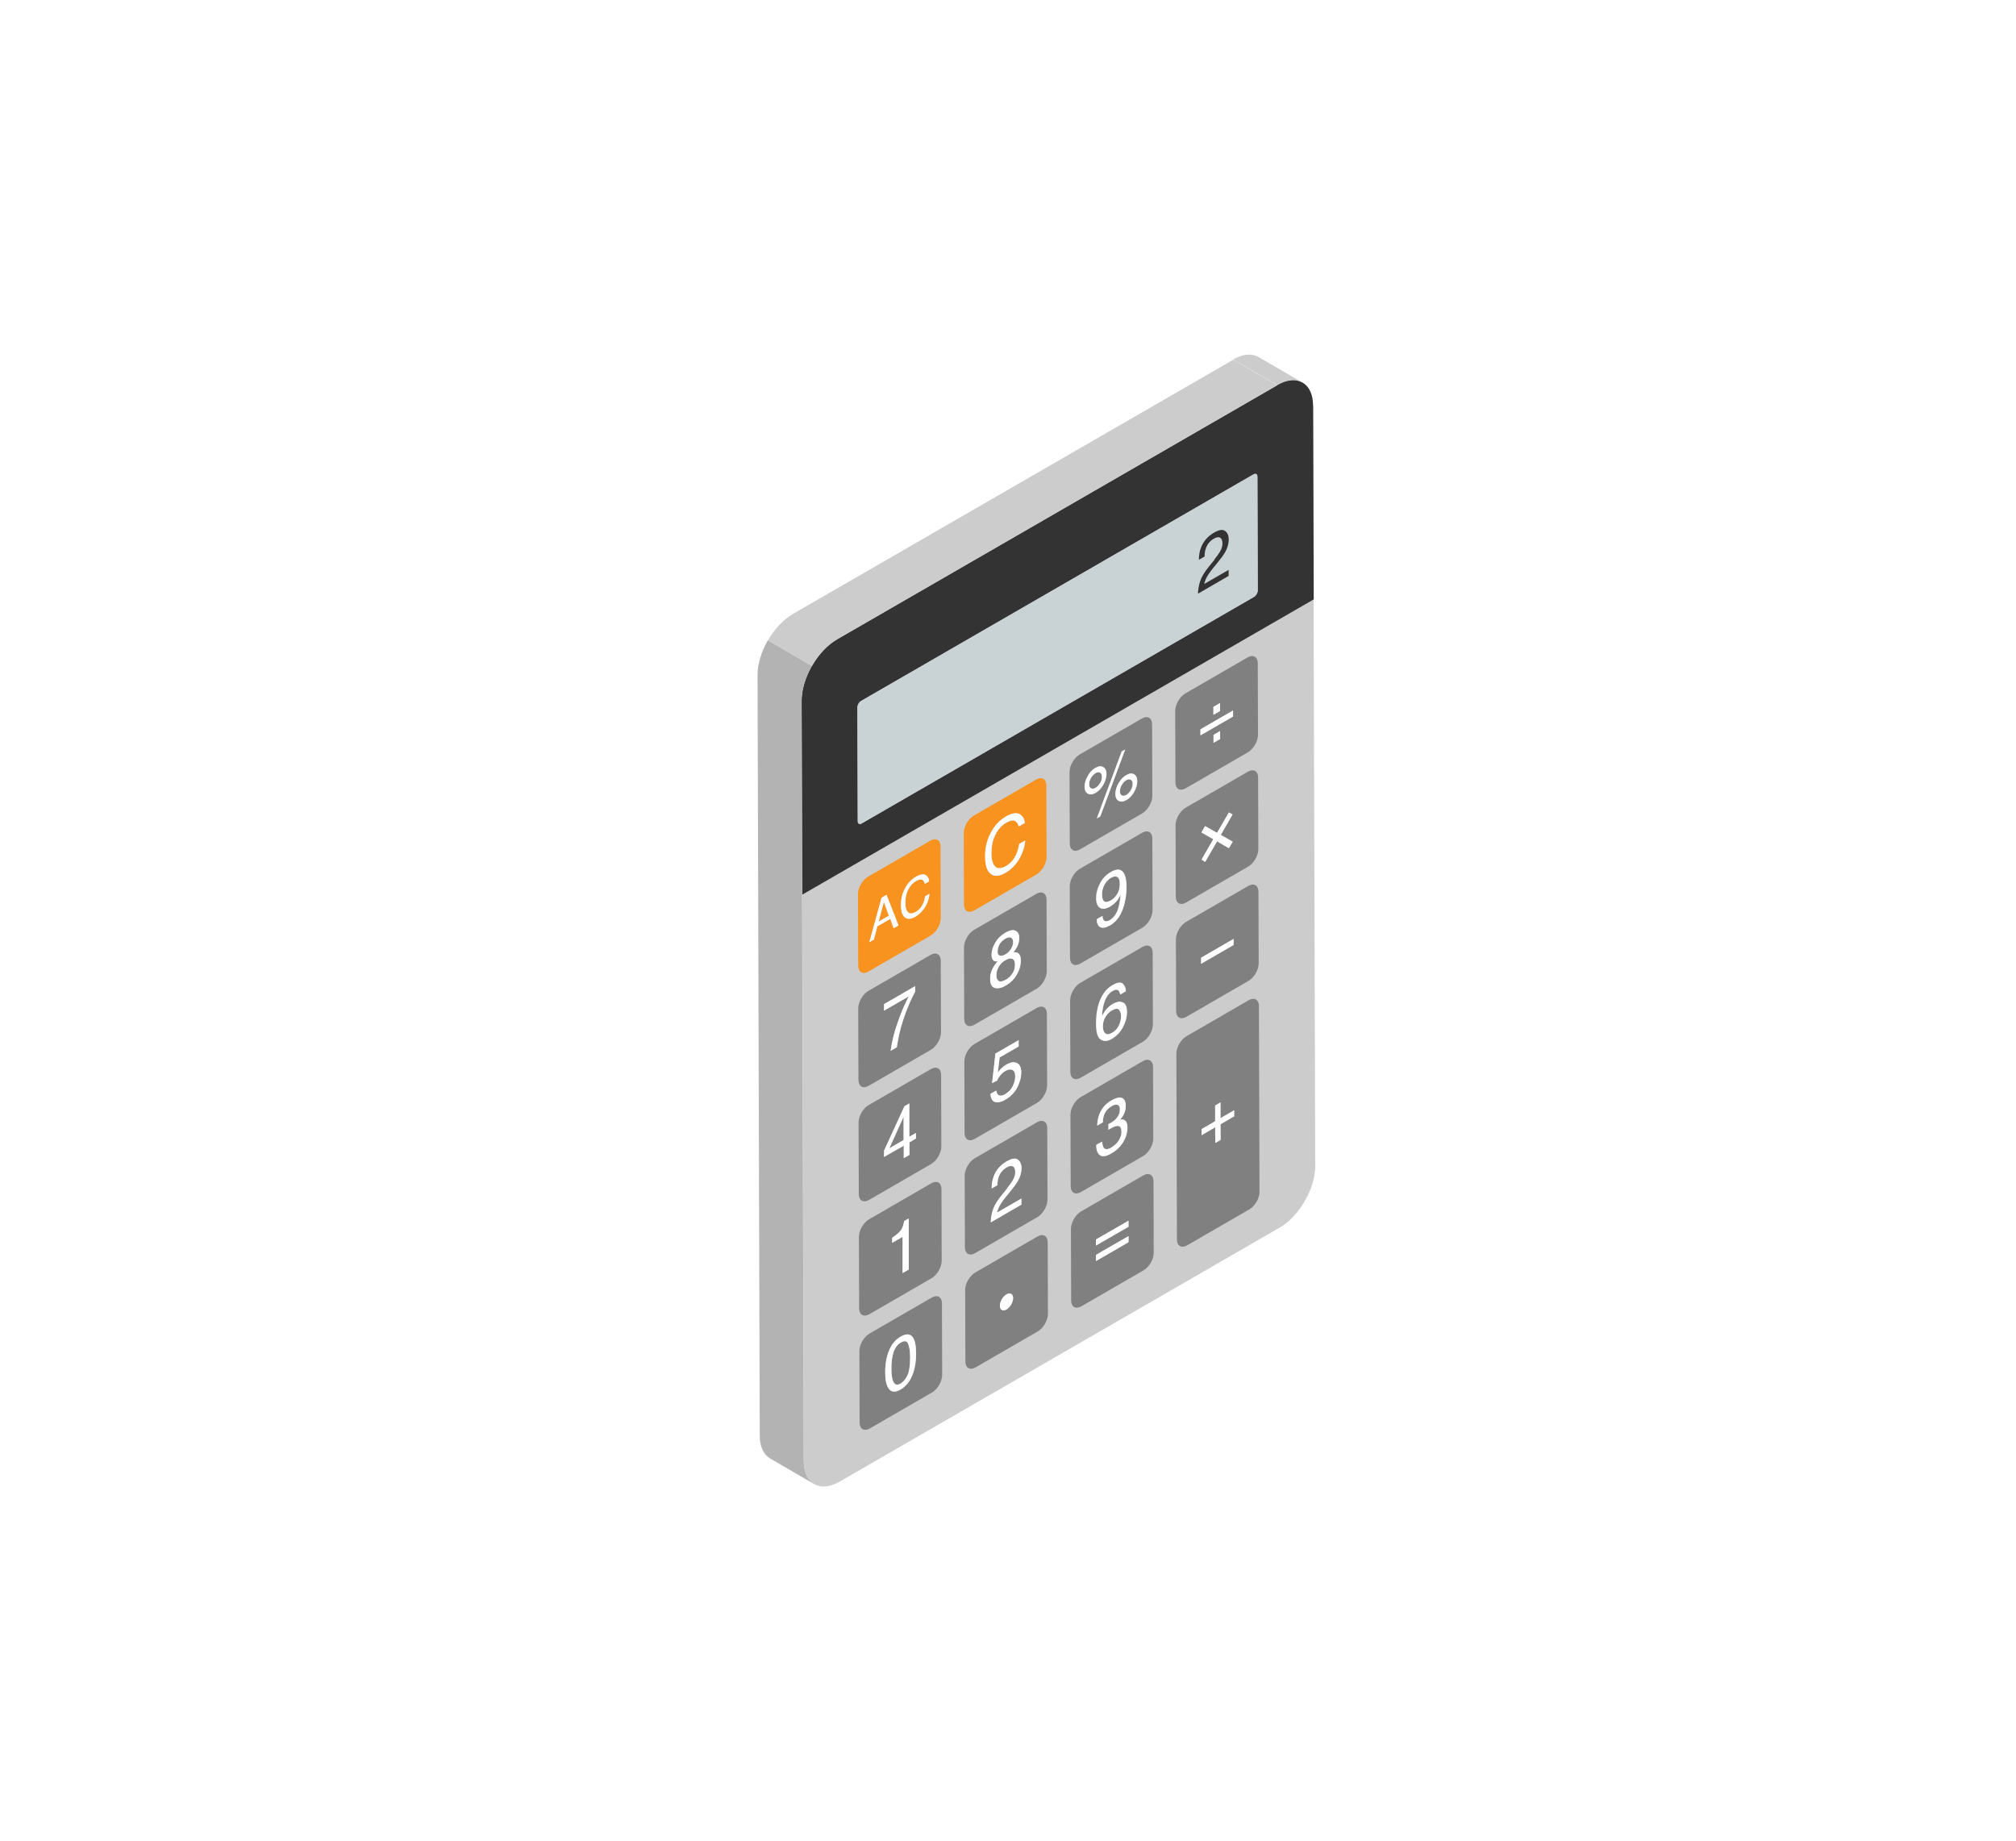 <?xml version="1.0" encoding="UTF-8"?>
<svg id="_レイヤー_2" data-name="レイヤー 2" xmlns="http://www.w3.org/2000/svg" viewBox="0 0 173.62 158.57">
  <defs>
    <style>
      .cls-1 {
        fill: #c9d3d6;
      }

      .cls-2 {
        fill: #fff;
      }

      .cls-3 {
        fill: none;
      }

      .cls-4 {
        fill: #333;
      }

      .cls-5 {
        fill: #ccc;
      }

      .cls-6 {
        fill: #b3b3b3;
      }

      .cls-7 {
        fill: #f7931e;
      }

      .cls-8 {
        fill: gray;
      }
    </style>
  </defs>
  <g id="_レイヤー_1-2" data-name="レイヤー 1">
    <g>
      <g>
        <path class="cls-5" d="M108.39,30.75l3.79,2.2c-.56-.32-1.33-.28-2.19.21l-3.79-2.2c.85-.49,1.63-.54,2.19-.21Z"/>
        <g>
          <path class="cls-5" d="M110,33.17c1.7-.98,3.08-.19,3.08,1.76l.19,65.48c0,1.95-1.37,4.33-3.06,5.31l-37.9,21.88c-1.7.98-3.08.19-3.08-1.76l-.19-65.48c0-1.95,1.37-4.33,3.06-5.31l37.9-21.88Z"/>
          <g>
            <path class="cls-4" d="M113.08,34.93c0-1.95-1.39-2.74-3.08-1.76l-37.9,21.88c-1.7.98-3.07,3.36-3.06,5.31l.05,16.69,44.05-25.43-.05-16.69ZM107.99,51.41l-33.79,19.51c-.18.1-.33.02-.33-.19l-.03-9.81c0-.21.14-.46.33-.56l33.79-19.51c.18-.1.33-.02.33.19l.03,9.81c0,.21-.15.46-.33.56Z"/>
            <path class="cls-1" d="M107.96,40.85l-33.79,19.51c-.18.1-.33.36-.33.56l.03,9.81c0,.21.15.29.33.19l33.79-19.51c.18-.1.33-.36.33-.56l-.03-9.81c0-.21-.15-.29-.33-.19Z"/>
            <path class="cls-8" d="M102.11,67.89l5.36-3.1c.48-.28.87-.95.87-1.51l-.02-6.16c0-.55-.39-.78-.88-.5l-5.36,3.1c-.48.28-.87.95-.87,1.51l.02,6.16c0,.55.39.78.88.5ZM104.51,63.97v-.68s.57-.33.57-.33v.68s-.57.33-.57.33ZM105.07,60.55v.68s-.57.33-.57.33v-.68s.57-.33.57-.33ZM106.19,61.19v.52s-2.8,1.62-2.8,1.62v-.52s2.8-1.62,2.8-1.62Z"/>
            <polygon class="cls-2" points="106.19 61.71 106.19 61.19 103.38 62.81 103.38 63.33 106.19 61.71"/>
            <polygon class="cls-2" points="104.51 63.29 104.51 63.97 105.08 63.64 105.07 62.96 104.51 63.29"/>
            <polygon class="cls-2" points="105.07 61.23 105.07 60.55 104.5 60.87 104.5 61.56 105.07 61.23"/>
            <path class="cls-8" d="M102.14,77.73l5.36-3.1c.48-.28.87-.95.87-1.51l-.02-6.16c0-.55-.39-.78-.88-.5l-5.36,3.1c-.48.28-.87.95-.87,1.51l.02,6.16c0,.55.39.78.88.5ZM103.79,71.15l1.03.58,1.02-1.76.32.17-1.02,1.76,1.03.58-.33.56-1.02-.59-1.02,1.76-.32-.19,1.01-1.76-1.02-.59.32-.55Z"/>
            <polygon class="cls-2" points="103.48 74.04 103.79 74.23 104.81 72.46 105.83 73.05 106.16 72.49 105.13 71.91 106.15 70.14 105.83 69.97 104.81 71.73 103.79 71.15 103.47 71.7 104.49 72.28 103.48 74.04"/>
            <path class="cls-8" d="M102.17,87.57l5.36-3.1c.48-.28.87-.95.87-1.51l-.02-6.16c0-.55-.39-.78-.88-.5l-5.36,3.1c-.48.28-.87.95-.87,1.51l.02,6.16c0,.55.39.78.88.5ZM106.24,80.86v.52s-2.8,1.62-2.8,1.62v-.52s2.8-1.62,2.8-1.62Z"/>
            <polygon class="cls-2" points="106.24 81.38 106.24 80.86 103.44 82.48 103.44 83 106.24 81.38"/>
            <path class="cls-8" d="M107.54,86.14l-5.36,3.1c-.48.28-.87.95-.87,1.51l.05,16c0,.55.39.78.88.5l5.36-3.1c.48-.28.87-.95.87-1.51l-.05-16c0-.55-.39-.78-.88-.5ZM105.12,98.17l-.46.27v-1.35s-1.18.68-1.18.68v-.52s1.17-.68,1.17-.68v-1.36s.46-.27.46-.27v1.36s1.18-.68,1.18-.68v.52s-1.17.68-1.17.68v1.35Z"/>
            <polygon class="cls-2" points="106.28 95.62 105.11 96.3 105.11 94.94 104.65 95.21 104.65 96.56 103.48 97.24 103.48 97.76 104.65 97.08 104.66 98.43 105.12 98.17 105.11 96.82 106.29 96.14 106.28 95.62"/>
            <path class="cls-8" d="M93.96,67.89c.11.06.24.05.39-.04.15-.09.29-.23.39-.41.11-.19.16-.37.16-.54,0-.17-.06-.29-.16-.36-.11-.06-.24-.05-.39.04-.15.09-.28.23-.39.41-.11.19-.16.37-.16.54,0,.18.05.29.16.36Z"/>
            <path class="cls-8" d="M96.44,68.14c0,.18.05.29.16.36.11.06.24.05.39-.04.15-.09.28-.23.39-.41.11-.19.16-.37.16-.54,0-.18-.06-.29-.16-.36-.11-.06-.24-.05-.39.04-.15.09-.28.23-.39.41-.11.19-.16.37-.16.54Z"/>
            <path class="cls-8" d="M93.01,73.15l5.36-3.1c.48-.28.87-.95.87-1.51l-.02-6.16c0-.55-.39-.78-.88-.5l-5.36,3.1c-.48.28-.87.95-.87,1.51l.02,6.16c0,.55.39.78.88.5ZM97.66,66.68c.18.1.28.31.28.6,0,.3-.09.6-.27.92-.18.32-.4.55-.66.7-.26.15-.48.17-.67.07-.18-.1-.28-.31-.28-.6,0-.3.09-.6.27-.92.18-.32.4-.55.66-.7.26-.15.48-.17.66-.07ZM96.9,64.55l-2.14,5.76-.3.17,2.14-5.76.3-.17ZM93.69,66.83c.18-.32.4-.55.66-.7.26-.15.48-.17.67-.07.18.11.28.31.28.6,0,.3-.09.6-.27.92-.18.32-.4.55-.66.7-.26.15-.48.17-.66.07-.18-.1-.28-.31-.28-.6s.09-.6.27-.92Z"/>
            <path class="cls-2" d="M93.69,68.35c.18.1.4.08.66-.07.26-.15.48-.38.66-.7.18-.32.27-.62.27-.92,0-.3-.09-.5-.28-.6-.18-.11-.4-.08-.67.07-.26.15-.48.38-.66.7-.18.32-.27.62-.27.92s.09.5.28.6ZM93.96,66.99c.11-.19.24-.32.39-.41.15-.09.29-.1.39-.04.11.06.16.18.16.36,0,.18-.05.36-.16.54-.11.19-.24.33-.39.41-.15.09-.28.1-.39.04-.11-.06-.16-.18-.16-.36,0-.18.05-.36.16-.54Z"/>
            <polygon class="cls-2" points="94.76 70.31 96.9 64.55 96.6 64.72 94.46 70.48 94.76 70.31"/>
            <path class="cls-2" d="M96.33,67.45c-.18.32-.27.62-.27.92,0,.3.09.5.28.6.18.1.41.08.67-.07.26-.15.48-.38.66-.7.18-.32.27-.62.27-.92,0-.3-.09-.5-.28-.6-.18-.1-.4-.08-.66.07-.26.15-.48.38-.66.7ZM97,67.19c.15-.09.28-.1.39-.04.11.06.16.18.16.36,0,.18-.05.36-.16.54-.11.19-.24.33-.39.41-.15.09-.29.1-.39.04-.11-.06-.16-.18-.16-.36,0-.18.05-.36.16-.54.11-.19.24-.33.39-.41Z"/>
            <path class="cls-7" d="M74.79,83.67l5.36-3.1c.48-.28.87-.95.87-1.51l-.02-6.16c0-.55-.39-.78-.88-.5l-5.36,3.1c-.48.28-.87.95-.87,1.51l.02,6.16c0,.55.39.78.88.5ZM77.91,76.57c.23-.47.56-.82.97-1.06.35-.2.62-.25.82-.15.19.1.3.29.32.55l-.37.21c-.04-.18-.12-.3-.25-.35-.12-.05-.3-.01-.52.12-.27.16-.49.39-.66.72-.17.32-.25.71-.25,1.17,0,.38.08.64.23.79.15.15.38.14.68-.04.28-.16.48-.4.63-.73.08-.17.13-.38.17-.61l.37-.21c-.03.36-.14.71-.32,1.04-.22.4-.52.71-.89.93-.32.19-.59.23-.81.13-.29-.13-.43-.51-.44-1.14,0-.48.11-.93.32-1.36ZM75.92,77.31l.43-.25,1.03,2.64-.42.24-.29-.8-1.11.64-.3,1.14-.39.23,1.05-3.83Z"/>
            <polygon class="cls-7" points="76.12 77.68 75.67 79.36 76.55 78.86 76.12 77.68"/>
            <path class="cls-2" d="M75.56,79.78l1.11-.64.29.8.42-.24-1.03-2.64-.43.25-1.05,3.83.39-.23.3-1.14ZM76.12,77.68l.43,1.18-.88.51.45-1.69Z"/>
            <path class="cls-2" d="M78.03,79.07c.22.1.49.06.81-.13.37-.22.67-.53.89-.93.18-.34.29-.68.32-1.04l-.37.21c-.04.23-.09.44-.17.61-.14.33-.35.57-.63.73-.3.17-.52.18-.68.04-.15-.15-.23-.41-.23-.79,0-.46.08-.85.25-1.17.17-.32.39-.56.66-.72.22-.13.4-.17.52-.12.12.05.21.17.25.35l.37-.21c-.02-.26-.13-.44-.32-.55-.19-.1-.47-.05-.82.15-.41.24-.73.59-.97,1.06-.22.43-.32.88-.32,1.36,0,.63.15,1.01.44,1.14Z"/>
            <path class="cls-8" d="M89.35,106.49l-5.36,3.1c-.48.28-.87.95-.87,1.51l.02,6.16c0,.55.39.78.88.5l5.36-3.1c.48-.28.87-.95.87-1.51l-.02-6.16c0-.55-.39-.78-.88-.5ZM86.68,112.78c-.31.18-.57.04-.57-.32,0-.36.25-.8.57-.98.32-.19.57-.02.57.32,0,.36-.25.8-.57.98Z"/>
            <path class="cls-2" d="M86.68,111.47c-.31.18-.57.62-.57.98,0,.36.26.51.57.32.31-.18.57-.62.57-.98,0-.35-.24-.51-.57-.32Z"/>
            <path class="cls-8" d="M98.46,101.23l-5.36,3.1c-.48.28-.87.95-.87,1.51l.02,6.16c0,.55.39.78.88.5l5.36-3.1c.48-.28.87-.95.87-1.51l-.02-6.16c0-.55-.39-.78-.88-.5ZM94.38,106.75l2.8-1.62v.52s-2.8,1.62-2.8,1.62v-.52ZM94.39,108.6v-.53s2.8-1.62,2.8-1.62v.53s-2.8,1.62-2.8,1.62Z"/>
            <polygon class="cls-2" points="97.19 105.13 94.38 106.75 94.38 107.27 97.19 105.65 97.19 105.13"/>
            <polygon class="cls-2" points="94.39 108.07 94.39 108.6 97.19 106.98 97.19 106.46 94.39 108.07"/>
            <path class="cls-8" d="M80.24,111.75l-5.36,3.1c-.48.28-.87.95-.87,1.51l.02,6.16c0,.55.39.78.88.5l5.36-3.1c.48-.28.87-.95.87-1.51l-.02-6.16c0-.55-.39-.78-.88-.5ZM78.67,118.18c-.22.69-.59,1.19-1.11,1.49-.46.27-.81.23-1.03-.1-.19-.28-.29-.74-.29-1.39,0-.5.05-.97.17-1.39.21-.79.59-1.35,1.15-1.67.5-.29.86-.26,1.08.08.17.27.26.71.26,1.35,0,.6-.07,1.14-.23,1.63Z"/>
            <path class="cls-8" d="M78.21,115.73c-.11-.26-.32-.3-.63-.12-.29.16-.49.44-.63.82-.13.38-.2.88-.19,1.47,0,.45.05.79.13,1.01.13.34.35.42.66.24.25-.15.45-.39.6-.73.15-.34.22-.86.22-1.56,0-.5-.06-.88-.17-1.15Z"/>
            <path class="cls-2" d="M77.55,115.12c-.55.32-.94.88-1.15,1.67-.11.43-.17.89-.17,1.39,0,.65.1,1.11.29,1.39.23.33.57.36,1.03.1.51-.3.88-.79,1.11-1.49.16-.48.23-1.03.23-1.63,0-.63-.09-1.08-.26-1.35-.22-.34-.58-.37-1.08-.08ZM78.16,118.43c-.15.34-.35.58-.6.73-.31.18-.53.1-.66-.24-.08-.23-.13-.56-.13-1.01,0-.6.06-1.09.19-1.47.13-.38.34-.66.63-.82.31-.18.52-.14.63.12.11.26.16.64.17,1.15,0,.7-.07,1.21-.22,1.56Z"/>
            <path class="cls-8" d="M74.87,113.18l5.36-3.1c.48-.28.87-.95.87-1.51l-.02-6.16c0-.55-.39-.78-.88-.5l-5.36,3.1c-.48.28-.87.95-.87,1.51l.02,6.16c0,.55.39.78.88.5ZM77.56,105.98c.14-.17.24-.45.31-.83l.38-.22v4.4s-.5.3-.5.3v-3.13s-.91.52-.91.52v-.43c.35-.24.59-.45.73-.62Z"/>
            <path class="cls-2" d="M77.73,106.51v3.13s.53-.3.53-.3v-4.4s-.39.22-.39.22c-.07.38-.17.66-.31.83-.14.17-.38.38-.73.62v.43s.91-.52.91-.52Z"/>
            <path class="cls-8" d="M83.98,107.92l5.36-3.1c.48-.28.87-.95.87-1.51l-.02-6.16c0-.55-.39-.78-.88-.5l-5.36,3.1c-.48.28-.87.95-.87,1.51l.02,6.16c0,.55.39.78.88.5ZM87.24,100.46c-.13-.07-.31-.05-.54.08-.33.19-.56.47-.69.83-.07.19-.1.43-.11.71l-.49.28c0-.39.07-.74.18-1.05.21-.55.58-.98,1.11-1.28.44-.25.76-.3.97-.15.2.16.31.4.31.74,0,.35-.11.72-.32,1.1-.13.22-.35.52-.67.92l-.37.45c-.18.21-.31.4-.41.56-.18.28-.29.55-.34.79l2.1-1.21v.52s-2.64,1.53-2.64,1.53c.02-.39.08-.76.2-1.11.12-.35.35-.74.7-1.17l.52-.64c.23-.29.39-.51.49-.68.15-.26.22-.49.22-.71,0-.26-.07-.42-.2-.5Z"/>
            <path class="cls-2" d="M86.74,102.35l-.52.64c-.35.43-.58.82-.7,1.17-.12.35-.19.72-.2,1.11l2.64-1.53v-.52s-2.1,1.21-2.1,1.21c.05-.25.16-.51.34-.79.1-.16.24-.34.41-.56l.37-.45c.32-.4.55-.7.67-.92.22-.38.32-.74.32-1.1,0-.34-.1-.58-.31-.74-.2-.16-.53-.11-.97.15-.53.31-.9.73-1.11,1.28-.12.31-.18.66-.18,1.05l.49-.28c0-.28.04-.52.11-.71.13-.36.36-.64.69-.83.22-.13.4-.16.54-.08.13.07.2.24.2.5,0,.22-.07.46-.22.71-.09.16-.25.39-.49.68Z"/>
            <path class="cls-4" d="M104.59,48.21l-.52.64c-.35.43-.58.82-.7,1.17-.12.35-.19.72-.2,1.11l2.64-1.53v-.52s-2.1,1.21-2.1,1.21c.05-.25.16-.51.34-.79.1-.16.24-.34.41-.56l.37-.45c.32-.4.55-.7.67-.92.22-.38.32-.74.32-1.1,0-.34-.1-.58-.31-.74-.2-.16-.53-.11-.97.15-.53.31-.9.73-1.11,1.28-.12.31-.18.66-.18,1.05l.49-.28c0-.28.04-.52.11-.71.13-.36.36-.64.69-.83.22-.13.4-.16.54-.08.13.07.2.24.2.5,0,.22-.07.46-.22.71-.09.16-.25.39-.49.68Z"/>
            <path class="cls-8" d="M93.09,102.66l5.36-3.1c.48-.28.87-.95.87-1.51l-.02-6.16c0-.55-.39-.78-.88-.5l-5.36,3.1c-.48.28-.87.95-.87,1.51l.02,6.16c0,.55.39.78.88.5ZM96.34,96.98c-.16-.03-.39.04-.68.21-.03.02-.07.04-.1.06-.03.02-.07.04-.1.06v-.49s.09-.04.12-.06c.03-.02.07-.04.11-.06.18-.1.33-.22.45-.36.2-.23.31-.5.3-.79,0-.22-.07-.35-.21-.39-.14-.04-.3,0-.48.1-.32.19-.55.44-.67.76-.07.18-.11.39-.11.65l-.48.28c0-.33.06-.64.17-.94.2-.52.54-.93,1.04-1.22.39-.23.7-.3.91-.22.22.08.32.31.33.69,0,.27-.06.53-.19.77-.08.15-.18.29-.31.42.2-.05.36-.02.48.1.11.12.17.31.17.57,0,.42-.12.84-.36,1.24-.24.41-.58.74-1.03.99-.46.26-.79.31-.99.14-.21-.17-.31-.46-.31-.87l.51-.29c.02.27.07.45.14.54.13.16.35.15.68-.04.25-.15.46-.34.61-.59.15-.25.23-.49.23-.74,0-.31-.08-.47-.25-.5Z"/>
            <path class="cls-2" d="M95.74,98.81c-.33.19-.56.2-.68.04-.07-.09-.12-.27-.14-.54l-.51.29c0,.41.1.7.31.87.21.17.54.12.99-.14.44-.26.79-.59,1.03-.99.24-.41.36-.82.36-1.24,0-.26-.06-.45-.17-.57-.11-.12-.27-.15-.48-.1.13-.13.23-.27.31-.42.13-.24.19-.5.19-.77,0-.38-.11-.61-.33-.69-.22-.08-.52,0-.91.22-.5.29-.84.69-1.04,1.22-.11.3-.17.61-.17.94l.48-.28c0-.26.05-.47.11-.65.12-.32.35-.57.67-.76.18-.1.34-.14.48-.1.14.04.21.17.21.39,0,.3-.1.56-.3.79-.12.13-.27.25-.45.36-.04.02-.08.04-.11.06-.03.02-.08.04-.13.06v.49s.07-.04.1-.06c.03-.02.07-.04.1-.06.29-.17.51-.24.68-.21.16.03.24.19.25.5,0,.25-.08.49-.23.74-.15.24-.36.44-.61.59Z"/>
            <path class="cls-8" d="M74.84,103.34l5.36-3.1c.48-.28.87-.95.87-1.51l-.02-6.16c0-.55-.39-.78-.88-.5l-5.36,3.1c-.48.28-.87.95-.87,1.51l.02,6.16c0,.55.39.78.88.5ZM77.9,95.27l.41-.24v2.87s.58-.33.58-.33v.48s-.57.33-.57.33v1.08s-.48.28-.48.28v-1.08s-1.69.97-1.69.97v-.54s1.75-3.83,1.75-3.83Z"/>
            <polygon class="cls-8" points="77.82 96.17 76.59 98.9 77.82 98.18 77.82 96.17"/>
            <path class="cls-2" d="M77.83,98.66v1.08s.49-.28.49-.28v-1.08s.56-.33.56-.33v-.48s-.57.33-.57.33v-2.87s-.42.24-.42.24l-1.76,3.83v.54s1.69-.97,1.69-.97ZM77.82,96.17v2.01s-1.23.71-1.23.71l1.23-2.72Z"/>
            <path class="cls-8" d="M83.95,98.08l5.36-3.1c.48-.28.87-.95.87-1.51l-.02-6.16c0-.55-.39-.78-.88-.5l-5.36,3.1c-.48.28-.87.95-.87,1.51l.02,6.16c0,.55.39.78.88.5ZM87.18,92.14c-.16-.07-.36-.04-.59.09-.17.1-.31.22-.43.36-.12.14-.22.3-.3.48l-.42.21.29-2.55,2-1.15v.54s-1.64.95-1.64.95l-.16,1.32c.09-.13.17-.24.25-.32.14-.15.31-.28.5-.39.35-.2.65-.25.9-.13.25.12.37.38.37.78,0,.42-.11.85-.33,1.3-.22.45-.58.82-1.08,1.1-.31.18-.59.24-.83.18-.24-.06-.38-.3-.41-.7l.5-.29c.03.3.16.44.39.44.12,0,.25-.05.4-.14.29-.17.5-.39.64-.68.14-.29.21-.56.21-.82,0-.31-.08-.5-.25-.57Z"/>
            <path class="cls-2" d="M86.59,94.22c-.15.09-.28.13-.4.14-.22,0-.35-.14-.39-.44l-.5.29c.03.4.17.64.41.7.24.06.52,0,.83-.18.49-.28.85-.65,1.08-1.1.22-.45.34-.88.33-1.3,0-.4-.13-.66-.37-.78-.25-.12-.55-.08-.9.13-.19.11-.35.24-.5.39-.08.09-.17.19-.25.32l.16-1.32,1.64-.95v-.54s-2,1.15-2,1.15l-.29,2.55.42-.21c.08-.18.19-.34.3-.48.12-.14.26-.26.43-.36.23-.13.43-.16.59-.09.17.07.25.27.25.57,0,.26-.07.53-.21.82-.14.29-.35.52-.64.68Z"/>
            <path class="cls-8" d="M95.19,89c.14.11.34.09.59-.06.25-.15.44-.35.57-.62.13-.27.19-.54.19-.8,0-.23-.06-.41-.17-.55-.11-.14-.32-.12-.62.05-.21.12-.39.3-.55.55-.16.25-.23.53-.23.85,0,.28.07.47.22.58Z"/>
            <path class="cls-8" d="M93.06,92.82l5.36-3.1c.48-.28.87-.95.87-1.51l-.02-6.16c0-.55-.39-.78-.88-.5l-5.36,3.1c-.48.28-.87.95-.87,1.51l.02,6.16c0,.55.39.78.88.5ZM94.58,86.68c.22-.86.63-1.46,1.23-1.81.43-.25.73-.29.9-.14.17.16.26.37.26.65l-.48.28c-.03-.16-.08-.27-.14-.33-.12-.12-.29-.11-.53.03-.27.16-.49.42-.64.8-.16.38-.25.84-.26,1.39.11-.25.25-.47.42-.66.15-.17.33-.31.52-.42.32-.19.6-.23.85-.13.24.1.36.38.36.85,0,.4-.11.82-.34,1.26-.23.44-.55.78-.97,1.03-.36.21-.67.23-.93.07-.26-.16-.4-.62-.4-1.36,0-.55.06-1.05.17-1.5Z"/>
            <path class="cls-2" d="M94.81,89.53c.26.16.57.14.93-.07.42-.24.75-.58.97-1.03.23-.44.34-.86.34-1.26,0-.47-.12-.75-.36-.85-.24-.1-.52-.05-.85.13-.19.11-.36.25-.52.42-.17.19-.31.41-.42.66.02-.55.1-1.01.26-1.39.16-.38.37-.65.64-.8.24-.14.41-.15.53-.03.06.06.11.17.14.33l.48-.28c0-.27-.09-.49-.26-.65-.17-.16-.47-.11-.9.14-.59.34-1,.95-1.23,1.81-.12.45-.17.95-.17,1.5,0,.74.13,1.2.4,1.36ZM95.21,87.57c.16-.25.34-.43.55-.55.3-.17.5-.19.62-.05.11.14.17.32.17.55,0,.27-.06.54-.19.8-.13.27-.32.48-.57.62-.25.15-.45.17-.59.06-.14-.11-.21-.3-.22-.58,0-.32.08-.6.23-.85Z"/>
            <path class="cls-8" d="M74.81,93.51l5.36-3.1c.48-.28.87-.95.87-1.51l-.02-6.16c0-.55-.39-.78-.88-.5l-5.36,3.1c-.48.28-.87.95-.87,1.51l.02,6.16c0,.55.39.78.88.5ZM78.82,84.93v.48c-.12.21-.29.54-.49,1-.2.46-.38.93-.54,1.42-.16.48-.27.89-.35,1.26-.05.23-.12.6-.2,1.1l-.53.31c.12-.91.39-1.91.8-2.98.24-.63.5-1.2.77-1.72l-2.13,1.23v-.56s2.68-1.55,2.68-1.55Z"/>
            <path class="cls-2" d="M78.27,85.8c-.27.51-.53,1.08-.77,1.72-.41,1.08-.68,2.07-.8,2.98l.53-.31c.08-.5.15-.87.2-1.1.08-.36.2-.78.35-1.26.16-.49.34-.96.54-1.42.2-.46.37-.8.49-1v-.48s-2.68,1.55-2.68,1.55v.56s2.13-1.23,2.13-1.23Z"/>
            <path class="cls-8" d="M86.11,82.3c.13.04.29,0,.48-.1.21-.12.38-.29.5-.49.12-.21.18-.4.18-.59,0-.17-.06-.28-.17-.36-.12-.07-.29-.04-.52.09-.23.13-.4.3-.5.5-.1.2-.16.39-.15.58,0,.21.07.33.2.37Z"/>
            <path class="cls-8" d="M83.92,88.25l5.36-3.1c.48-.28.87-.95.87-1.51l-.02-6.16c0-.55-.39-.78-.88-.5l-5.36,3.1c-.48.28-.87.95-.87,1.51l.02,6.16c0,.55.39.78.88.5ZM85.62,82.74c-.14-.08-.21-.26-.21-.52,0-.33.1-.67.31-1.03.21-.36.5-.65.88-.87.37-.21.66-.27.87-.17.21.1.32.3.32.6,0,.28-.06.53-.18.78-.07.14-.17.29-.32.47.16,0,.29.02.38.07.17.11.26.33.26.65,0,.39-.11.79-.34,1.19-.23.4-.55.72-.96.96-.37.22-.69.28-.95.2-.26-.08-.39-.35-.39-.79,0-.26.05-.52.16-.77.11-.25.28-.5.49-.72-.13.01-.24,0-.32-.05Z"/>
            <path class="cls-8" d="M86.01,84.48c.13.09.34.05.62-.11.22-.13.41-.31.56-.53.15-.22.22-.48.22-.75,0-.29-.08-.46-.23-.52-.15-.06-.35-.02-.59.12-.23.13-.42.32-.57.55-.15.24-.22.49-.22.76,0,.23.07.39.2.48Z"/>
            <path class="cls-2" d="M85.27,84.29c0,.45.13.71.39.79.26.08.58.02.95-.2.42-.24.74-.56.96-.96.23-.4.34-.8.34-1.19,0-.33-.09-.55-.26-.65-.09-.06-.22-.08-.38-.07.14-.18.25-.33.32-.47.12-.24.18-.5.18-.78,0-.3-.11-.5-.32-.6-.21-.1-.5-.05-.87.17-.38.22-.68.51-.88.87-.21.36-.31.7-.31,1.03,0,.26.07.44.21.52.08.05.18.06.32.05-.22.23-.38.47-.49.72-.11.25-.17.51-.16.77ZM85.91,81.93c0-.19.05-.38.15-.58.1-.2.27-.36.5-.5.23-.14.41-.17.52-.09.11.07.17.19.17.36,0,.19-.06.39-.18.59-.12.21-.29.37-.5.49-.18.11-.34.14-.48.1-.13-.04-.2-.16-.2-.37ZM86.02,83.24c.15-.24.33-.42.57-.55.24-.14.43-.18.59-.12.15.06.23.23.23.52,0,.28-.07.53-.22.75-.15.22-.33.4-.56.53-.28.16-.49.2-.62.11-.13-.09-.2-.25-.2-.48,0-.27.07-.52.22-.76Z"/>
            <path class="cls-8" d="M95.09,77.63c.12.1.32.07.58-.08.19-.11.37-.28.53-.52.16-.24.24-.54.24-.9,0-.32-.07-.52-.22-.6-.14-.08-.32-.05-.55.08-.24.14-.42.34-.56.6-.14.26-.21.54-.21.85,0,.29.06.48.18.58Z"/>
            <path class="cls-8" d="M93.03,82.99l5.36-3.1c.48-.28.87-.95.87-1.51l-.02-6.16c0-.55-.39-.78-.88-.5l-5.36,3.1c-.48.28-.87.95-.87,1.51l.02,6.16c0,.55.39.78.88.5ZM94.72,76.1c.21-.43.53-.76.94-1,.56-.32.95-.26,1.16.2.12.25.18.62.18,1.1,0,.54-.07,1.06-.21,1.56-.23.83-.63,1.41-1.19,1.73-.38.22-.66.27-.86.16-.2-.11-.29-.34-.3-.68l.49-.28c.02.3.12.45.31.46.1,0,.21-.03.33-.1.23-.13.43-.36.59-.67.16-.32.28-.83.34-1.55-.11.26-.24.47-.4.64-.16.17-.33.31-.51.41-.37.21-.67.25-.88.11-.22-.14-.33-.42-.33-.84,0-.4.1-.81.32-1.24Z"/>
            <path class="cls-2" d="M94.73,78.18c.22.14.51.1.88-.11.18-.11.35-.24.51-.41.16-.17.29-.39.4-.64-.07.72-.18,1.23-.34,1.55-.16.32-.36.54-.59.67-.12.07-.24.11-.33.1-.19,0-.3-.16-.31-.46l-.49.28c0,.34.1.57.3.68.2.11.48.06.86-.16.56-.32.96-.9,1.19-1.73.14-.5.21-1.02.21-1.56,0-.48-.06-.84-.18-1.1-.22-.46-.6-.52-1.16-.2-.42.24-.73.57-.94,1-.21.43-.32.84-.32,1.24,0,.42.11.7.33.84ZM95.11,76.2c.14-.26.33-.46.56-.6.22-.13.4-.15.55-.08.14.08.22.28.22.6,0,.36-.08.66-.24.9-.16.24-.33.41-.53.52-.27.15-.46.18-.58.08-.12-.1-.18-.29-.18-.58,0-.3.07-.59.21-.85Z"/>
            <path class="cls-7" d="M83.9,78.41l5.36-3.1c.48-.28.87-.95.87-1.51l-.02-6.16c0-.55-.39-.78-.88-.5l-5.36,3.1c-.48.28-.87.95-.87,1.51l.02,6.16c0,.55.39.78.88.5ZM85.29,71.82c.33-.66.78-1.15,1.36-1.49.49-.29.88-.35,1.15-.21.27.15.43.4.46.77l-.52.3c-.06-.26-.18-.42-.35-.49-.17-.07-.42-.02-.73.17-.38.22-.69.56-.92,1.01-.23.45-.35,1-.35,1.65,0,.53.11.9.32,1.11.21.21.53.19.95-.05.39-.22.68-.57.88-1.03.11-.24.19-.53.24-.86l.52-.3c-.04.5-.2.99-.45,1.47-.31.57-.73,1-1.25,1.31-.45.26-.84.32-1.14.18-.41-.19-.61-.72-.61-1.6,0-.67.15-1.31.45-1.91Z"/>
            <path class="cls-2" d="M85.45,75.34c.31.14.69.08,1.14-.18.53-.3.94-.74,1.25-1.31.26-.47.41-.96.45-1.47l-.52.3c-.05.33-.13.62-.24.86-.2.47-.5.81-.88,1.03-.42.24-.74.26-.95.05-.21-.21-.32-.58-.32-1.11,0-.65.11-1.2.35-1.65.23-.45.54-.79.92-1.01.31-.18.56-.24.73-.17.17.07.29.24.35.49l.52-.3c-.03-.37-.18-.62-.46-.77-.27-.14-.66-.07-1.15.21-.58.33-1.03.83-1.36,1.49-.3.6-.45,1.24-.45,1.91,0,.88.21,1.42.61,1.6Z"/>
          </g>
        </g>
        <path class="cls-6" d="M69.22,125.84l-.19-65.48c0-.98.34-2.06.89-3.02l-3.79-2.2c-.55.96-.9,2.04-.89,3.02l.19,65.48c0,.97.35,1.65.9,1.97l3.79,2.2c-.55-.32-.89-1-.9-1.97Z"/>
        <path class="cls-5" d="M72.1,55.06l37.9-21.88-3.79-2.2-37.9,21.88h0c-.85.49-1.62,1.33-2.17,2.29l3.79,2.2c.55-.96,1.32-1.8,2.17-2.29h0Z"/>
      </g>
      <rect class="cls-3" width="173.62" height="158.57"/>
    </g>
  </g>
</svg>